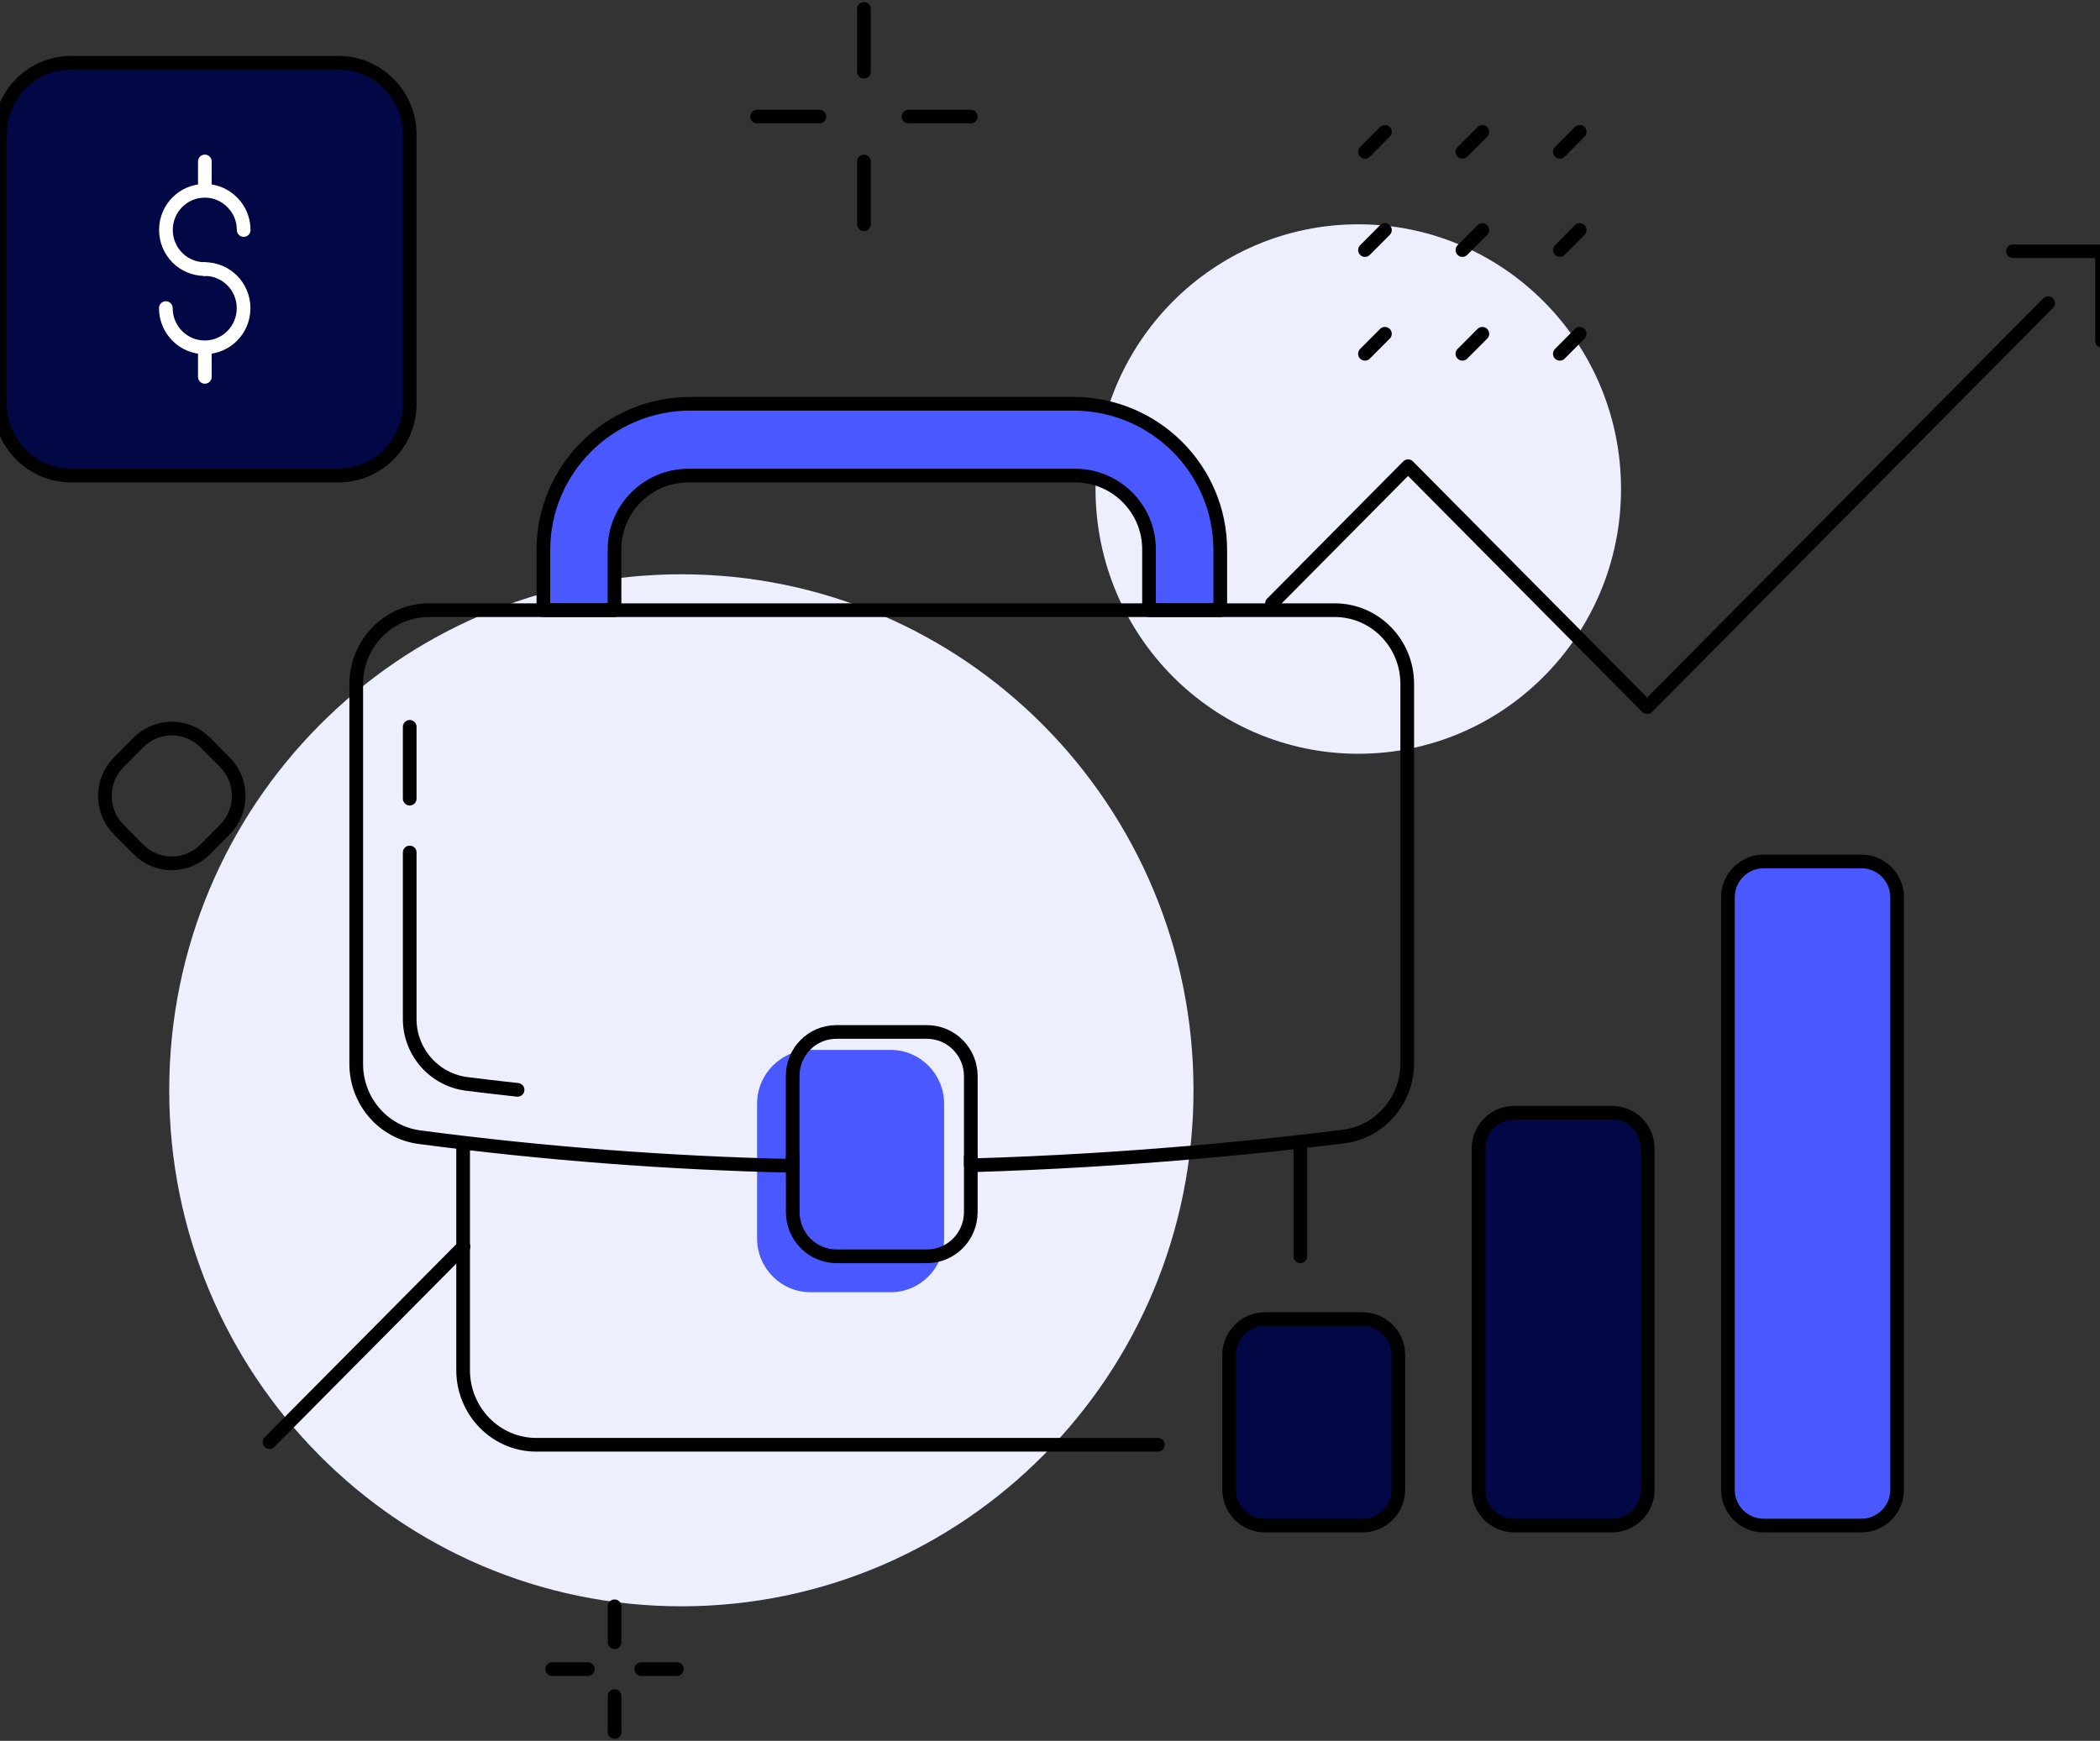 <svg width="357" height="296" viewBox="0 0 357 296" fill="none" xmlns="http://www.w3.org/2000/svg">
<rect x="0" y="0" width="357" height="296" fill="#333333" stroke="none"/>
<path d="M115.832 273.122C163.916 273.122 202.895 233.841 202.895 185.384C202.895 136.928 163.916 97.646 115.832 97.646C67.748 97.646 28.768 136.928 28.768 185.384C28.768 233.841 67.748 273.122 115.832 273.122Z" fill="#EDEFFF"/>
<path d="M230.908 128.164C255.577 128.164 275.575 108.01 275.575 83.15C275.575 58.29 255.577 38.137 230.908 38.137C206.239 38.137 186.24 58.29 186.24 83.15C186.24 108.01 206.239 128.164 230.908 128.164Z" fill="#EDEFFF"/>
<path d="M12.113 80.862H57.538C64.23 80.862 69.651 75.399 69.651 68.654V22.878C69.651 16.134 64.23 10.671 57.538 10.671H12.113C5.421 10.671 0 16.134 0 22.878V68.654C0 75.399 5.421 80.862 12.113 80.862Z" fill="#020746" stroke="#010101" stroke-width="2.326" stroke-miterlimit="10"/>
<path d="M151.414 219.717H137.787C132.775 219.717 128.702 215.612 128.702 210.562V187.673C128.702 182.623 132.775 178.518 137.787 178.518H151.414C156.426 178.518 160.499 182.623 160.499 187.673V210.562C160.499 215.612 156.426 219.717 151.414 219.717Z" fill="#4A59FF"/>
<path d="M216.235 102.605L239.371 79.274L280.011 120.244L348.178 51.549" stroke="#010101" stroke-width="2.326" stroke-miterlimit="10" stroke-linecap="round" stroke-linejoin="round"/>
<path d="M232.045 25.823L235.436 22.421" stroke="#010101" stroke-width="2.326" stroke-miterlimit="10" stroke-linecap="round"/>
<path d="M248.61 25.823L252.002 22.421" stroke="#010101" stroke-width="2.326" stroke-miterlimit="10" stroke-linecap="round"/>
<path d="M265.174 25.823L268.55 22.421" stroke="#010101" stroke-width="2.326" stroke-miterlimit="10" stroke-linecap="round"/>
<path d="M232.044 42.517L235.436 39.114" stroke="#010101" stroke-width="2.326" stroke-miterlimit="10" stroke-linecap="round"/>
<path d="M248.61 42.517L252.002 39.114" stroke="#010101" stroke-width="2.326" stroke-miterlimit="10" stroke-linecap="round"/>
<path d="M265.174 42.517L268.55 39.114" stroke="#010101" stroke-width="2.326" stroke-miterlimit="10" stroke-linecap="round"/>
<path d="M232.044 60.156L235.436 56.753" stroke="#010101" stroke-width="2.326" stroke-miterlimit="10" stroke-linecap="round"/>
<path d="M248.61 60.156L252.002 56.753" stroke="#010101" stroke-width="2.326" stroke-miterlimit="10" stroke-linecap="round"/>
<path d="M265.174 60.156L268.55 56.753" stroke="#010101" stroke-width="2.326" stroke-miterlimit="10" stroke-linecap="round"/>
<path d="M146.871 27.456V38.138" stroke="#010101" stroke-width="2.326" stroke-miterlimit="10" stroke-linecap="round"/>
<path d="M146.871 1.516V12.197" stroke="#010101" stroke-width="2.326" stroke-miterlimit="10" stroke-linecap="round"/>
<path d="M139.301 19.827H128.702" stroke="#010101" stroke-width="2.326" stroke-miterlimit="10" stroke-linecap="round"/>
<path d="M165.041 19.827H154.442" stroke="#010101" stroke-width="2.326" stroke-miterlimit="10" stroke-linecap="round"/>
<path d="M104.476 288.381V294.485" stroke="#010101" stroke-width="2.326" stroke-miterlimit="10" stroke-linecap="round"/>
<path d="M104.476 273.123V279.227" stroke="#010101" stroke-width="2.326" stroke-miterlimit="10" stroke-linecap="round"/>
<path d="M99.934 283.804H93.877" stroke="#010101" stroke-width="2.326" stroke-miterlimit="10" stroke-linecap="round"/>
<path d="M115.076 283.804H109.019" stroke="#010101" stroke-width="2.326" stroke-miterlimit="10" stroke-linecap="round"/>
<path d="M23.529 144.43L20.183 141.058C17.049 137.899 17.049 132.772 20.183 129.614L23.529 126.241C26.663 123.083 31.751 123.083 34.885 126.241L38.231 129.614C41.366 132.772 41.366 137.899 38.231 141.058L34.885 144.43C31.736 147.589 26.663 147.589 23.529 144.43Z" stroke="#010101" stroke-width="2.326" stroke-miterlimit="10" stroke-linecap="round"/>
<path d="M104.47 103.749V93.403C104.47 86.476 110.103 80.861 117.053 80.861H182.752C189.702 80.861 195.334 86.476 195.334 93.403V103.749H207.447V93.51C207.432 79.793 196.273 68.669 182.494 68.654H117.325C103.547 68.669 92.387 79.793 92.372 93.51V103.749H104.47Z" fill="#4A59FF" stroke="#010101" stroke-width="2.326" stroke-miterlimit="10" stroke-linecap="round" stroke-linejoin="round"/>
<path d="M78.73 195.302V232.961C78.73 239.965 84.302 245.656 91.176 245.656H196.833" stroke="#010101" stroke-width="2.326" stroke-miterlimit="10" stroke-linecap="round" stroke-linejoin="round"/>
<path d="M165.036 196.721V206.09C165.036 210.256 161.69 213.613 157.571 213.613H155.921H142.233C138.099 213.613 134.768 210.24 134.768 206.09V205.998V196.63" stroke="#010101" stroke-width="2.326" stroke-miterlimit="10" stroke-linecap="round" stroke-linejoin="round"/>
<path d="M221.059 213.613V195.302" stroke="#010101" stroke-width="2.326" stroke-miterlimit="10" stroke-linecap="round" stroke-linejoin="round"/>
<path d="M226.935 103.749H72.885C66.072 103.765 60.56 109.395 60.56 116.323V180.883C60.545 187.184 65.133 192.525 71.265 193.349C92.327 196.126 113.525 197.759 134.754 198.232V182.942C134.754 178.807 138.07 175.466 142.173 175.466H144.02H157.572C161.705 175.466 165.037 178.838 165.037 182.988V183.004V198.14C192.019 197.362 215.458 194.875 228.434 193.242C234.612 192.449 239.245 187.093 239.23 180.76V116.338C239.26 109.41 233.749 103.765 226.935 103.749Z" stroke="#010101" stroke-width="2.326" stroke-miterlimit="10" stroke-linecap="round" stroke-linejoin="round"/>
<path d="M69.65 144.948V173.223C69.635 178.853 73.799 183.599 79.356 184.3C81.824 184.606 84.716 184.957 87.987 185.307" stroke="#010101" stroke-width="2.326" stroke-miterlimit="10" stroke-linecap="round" stroke-linejoin="round"/>
<path d="M69.65 123.587V135.794" stroke="#010101" stroke-width="2.326" stroke-miterlimit="10" stroke-linecap="round" stroke-linejoin="round"/>
<path d="M45.817 245.198L78.795 211.965" stroke="#010101" stroke-width="2.326" stroke-miterlimit="10" stroke-linecap="round" stroke-linejoin="round"/>
<path d="M34.809 45.749C31.16 45.749 28.208 42.774 28.208 39.096C28.208 35.419 31.16 32.443 34.809 32.443C36.959 32.443 38.867 33.481 40.079 35.083C40.927 36.197 41.426 37.601 41.426 39.111" stroke="white" stroke-width="2.326" stroke-miterlimit="10" stroke-linecap="round" stroke-linejoin="round"/>
<path d="M34.81 45.751C38.459 45.751 41.411 48.726 41.411 52.403C41.411 56.081 38.459 59.056 34.81 59.056C32.978 59.056 31.327 58.309 30.131 57.103C28.935 55.898 28.193 54.234 28.193 52.388" stroke="white" stroke-width="2.326" stroke-miterlimit="10" stroke-linecap="round" stroke-linejoin="round"/>
<path d="M34.825 59.498V64.076" stroke="white" stroke-width="2.326" stroke-miterlimit="10" stroke-linecap="round" stroke-linejoin="round"/>
<path d="M34.825 27.455V32.032" stroke="white" stroke-width="2.326" stroke-miterlimit="10" stroke-linecap="round" stroke-linejoin="round"/>
<path d="M342.198 42.715H357.339V57.973" stroke="#010101" stroke-width="2.326" stroke-miterlimit="10" stroke-linecap="round" stroke-linejoin="round"/>
<path d="M274.061 189.199H257.405C254.059 189.199 251.348 191.93 251.348 195.302V253.286C251.348 256.658 254.059 259.389 257.405 259.389H274.061C277.407 259.389 280.117 256.658 280.117 253.286V195.302C280.117 191.93 277.407 189.199 274.061 189.199Z" fill="#020746" stroke="#010101" stroke-width="2.326" stroke-miterlimit="10"/>
<path d="M231.665 224.295H215.009C211.663 224.295 208.952 227.026 208.952 230.398V253.286C208.952 256.658 211.663 259.39 215.009 259.39H231.665C235.011 259.39 237.721 256.658 237.721 253.286V230.398C237.721 227.026 235.011 224.295 231.665 224.295Z" fill="#020746" stroke="#010101" stroke-width="2.326" stroke-miterlimit="10"/>
<path d="M316.458 146.475H299.802C296.456 146.475 293.745 149.206 293.745 152.578V253.286C293.745 256.658 296.456 259.39 299.802 259.39H316.458C319.804 259.39 322.514 256.658 322.514 253.286V152.578C322.514 149.206 319.804 146.475 316.458 146.475Z" fill="#4A59FF" stroke="#010101" stroke-width="2.326" stroke-miterlimit="10" stroke-linecap="round" stroke-linejoin="round"/>
</svg>
